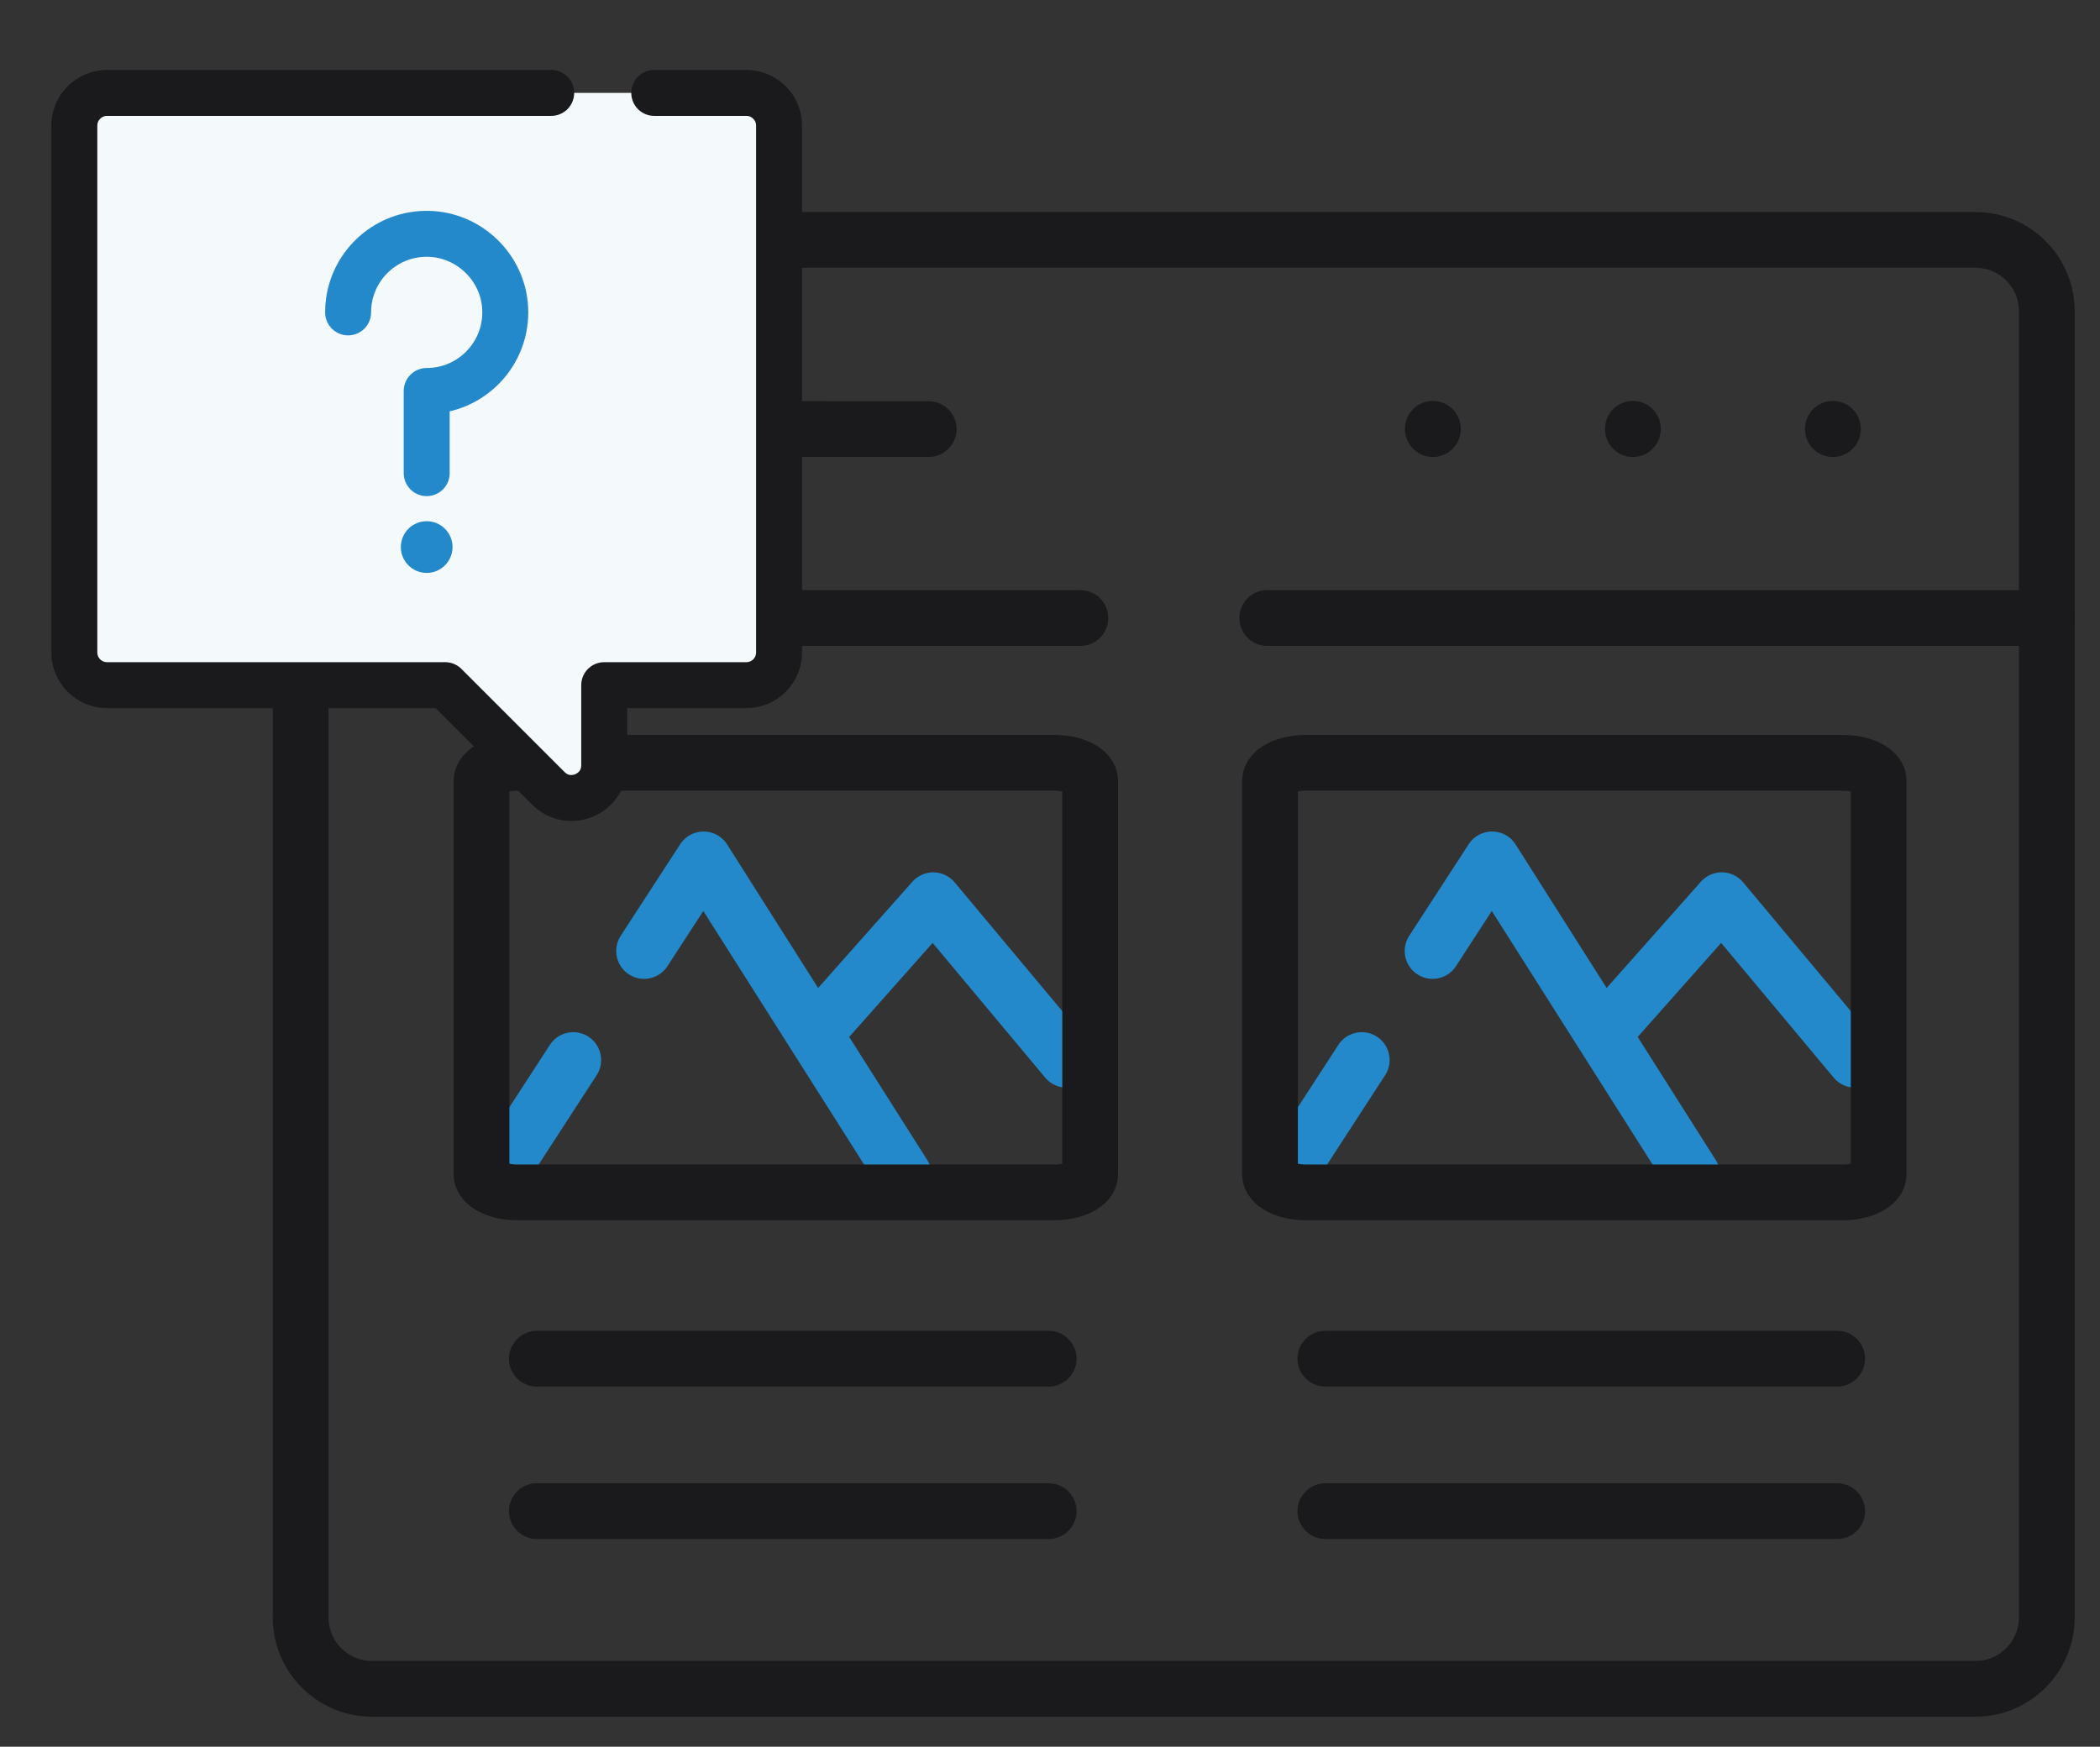 <svg width="113" height="94" viewBox="0 0 113 94" fill="none" xmlns="http://www.w3.org/2000/svg">
<rect x="0" y="0" width="113" height="94" fill="#333333" stroke="none"/>
<g clip-path="url(#clip0_16014_2086)">
<mask id="mask0_16014_2086" style="mask-type:luminance" maskUnits="userSpaceOnUse" x="14" y="6" width="149" height="149">
<path d="M14 6H162.624V154.904H14V6Z" fill="white"/>
</mask>
<g mask="url(#mask0_16014_2086)">
<path d="M16.177 87.043C16.177 89.154 17.897 90.885 20.003 90.885H106.312C108.418 90.885 110.138 89.154 110.138 87.043V16.745C110.138 14.634 108.418 12.912 106.312 12.912H20.003C17.897 12.912 16.177 14.634 16.177 16.745V87.043Z" stroke="#1A1A1C" stroke-width="3" stroke-miterlimit="10" stroke-linecap="round" stroke-linejoin="round"/>
<path d="M68.189 33.258H110.138M16.177 33.258H58.134" stroke="#1A1A1C" stroke-width="3" stroke-miterlimit="10" stroke-linecap="round" stroke-linejoin="round"/>
<path d="M98.626 23.076V23.093" stroke="#1A1A1C" stroke-width="3" stroke-miterlimit="10" stroke-linecap="round" stroke-linejoin="round"/>
<path d="M87.864 23.076V23.093" stroke="#1A1A1C" stroke-width="3" stroke-miterlimit="10" stroke-linecap="round" stroke-linejoin="round"/>
<path d="M77.101 23.076V23.093" stroke="#1A1A1C" stroke-width="3" stroke-miterlimit="10" stroke-linecap="round" stroke-linejoin="round"/>
<path d="M27.689 23.077L49.972 23.093" stroke="#1A1A1C" stroke-width="3" stroke-miterlimit="10" stroke-linecap="round" stroke-linejoin="round"/>
<path d="M28.887 81.322H56.429" stroke="#1A1A1C" stroke-width="3" stroke-miterlimit="10" stroke-linecap="round" stroke-linejoin="round"/>
<path d="M28.887 73.119H56.429" stroke="#1A1A1C" stroke-width="3" stroke-miterlimit="10" stroke-linecap="round" stroke-linejoin="round"/>
<path d="M34.658 51.178L37.86 46.248L48.624 63.224" stroke="#2389CA" stroke-width="3" stroke-miterlimit="10" stroke-linecap="round" stroke-linejoin="round"/>
<path d="M27.095 62.825L30.847 57.047" stroke="#2389CA" stroke-width="3" stroke-miterlimit="10" stroke-linecap="round" stroke-linejoin="round"/>
<path d="M43.839 55.635L50.218 48.445L57.394 57.033" stroke="#2389CA" stroke-width="3" stroke-miterlimit="10" stroke-linecap="round" stroke-linejoin="round"/>
<path d="M27.838 41.051H56.733C57.794 41.051 58.662 41.485 58.662 42.021V63.194C58.662 63.73 57.794 64.169 56.733 64.169H27.838C26.778 64.169 25.91 63.73 25.91 63.194V42.021C25.91 41.485 26.778 41.051 27.838 41.051Z" stroke="#1A1A1C" stroke-width="3" stroke-miterlimit="10" stroke-linecap="round" stroke-linejoin="round"/>
<path d="M71.316 81.322H98.857" stroke="#1A1A1C" stroke-width="3" stroke-miterlimit="10" stroke-linecap="round" stroke-linejoin="round"/>
<path d="M71.316 73.119H98.857" stroke="#1A1A1C" stroke-width="3" stroke-miterlimit="10" stroke-linecap="round" stroke-linejoin="round"/>
<path d="M77.087 51.178L80.288 46.248L91.053 63.224" stroke="#2389CA" stroke-width="3" stroke-miterlimit="10" stroke-linecap="round" stroke-linejoin="round"/>
<path d="M69.523 62.825L73.275 57.047" stroke="#2389CA" stroke-width="3" stroke-miterlimit="10" stroke-linecap="round" stroke-linejoin="round"/>
<path d="M86.268 55.635L92.647 48.445L99.823 57.033" stroke="#2389CA" stroke-width="3" stroke-miterlimit="10" stroke-linecap="round" stroke-linejoin="round"/>
<path d="M70.267 41.051H99.162C100.222 41.051 101.09 41.485 101.09 42.021V63.194C101.09 63.73 100.222 64.169 99.162 64.169H70.267C69.207 64.169 68.338 63.73 68.338 63.194V42.021C68.338 41.485 69.207 41.051 70.267 41.051Z" stroke="#1A1A1C" stroke-width="3" stroke-miterlimit="10" stroke-linecap="round" stroke-linejoin="round"/>
</g>
<path d="M35.205 5H40.161C41.133 5 41.921 5.788 41.921 6.76V35.112C41.921 36.084 41.133 36.872 40.161 36.872H32.513V41.182C32.513 42.749 30.618 43.535 29.509 42.426L23.955 36.872H5.76C4.788 36.872 4 36.084 4 35.112V6.76C4 5.788 4.788 5 5.76 5H29.659" fill="#F4F9FC"/>
<path d="M35.205 5H40.161C41.133 5 41.921 5.788 41.921 6.76V35.112C41.921 36.084 41.133 36.872 40.161 36.872H32.513V41.182C32.513 42.749 30.618 43.535 29.509 42.426L23.955 36.872H5.76C4.788 36.872 4 36.084 4 35.112V6.76C4 5.788 4.788 5 5.76 5H29.659" stroke="#1A1A1C" stroke-width="2.473" stroke-miterlimit="10" stroke-linecap="round" stroke-linejoin="round"/>
<path d="M18.732 16.812C18.732 16.612 18.745 16.415 18.772 16.222C19.063 14.138 20.873 12.54 23.047 12.584C25.247 12.629 27.069 14.39 27.183 16.587C27.309 19.022 25.37 21.041 22.96 21.041V25.463" fill="#F4F9FC"/>
<path d="M18.732 16.812C18.732 16.612 18.745 16.415 18.772 16.222C19.063 14.138 20.873 12.54 23.047 12.584C25.247 12.629 27.069 14.39 27.183 16.587C27.309 19.022 25.37 21.041 22.96 21.041V25.463" stroke="#2389CA" stroke-width="2.473" stroke-miterlimit="10" stroke-linecap="round" stroke-linejoin="round"/>
<circle cx="22.96" cy="29.44" r="1.391" fill="#2389CA"/>
</g>
<defs>
<clipPath id="clip0_16014_2086">
<rect width="113" height="94" fill="white"/>
</clipPath>
</defs>
</svg>
